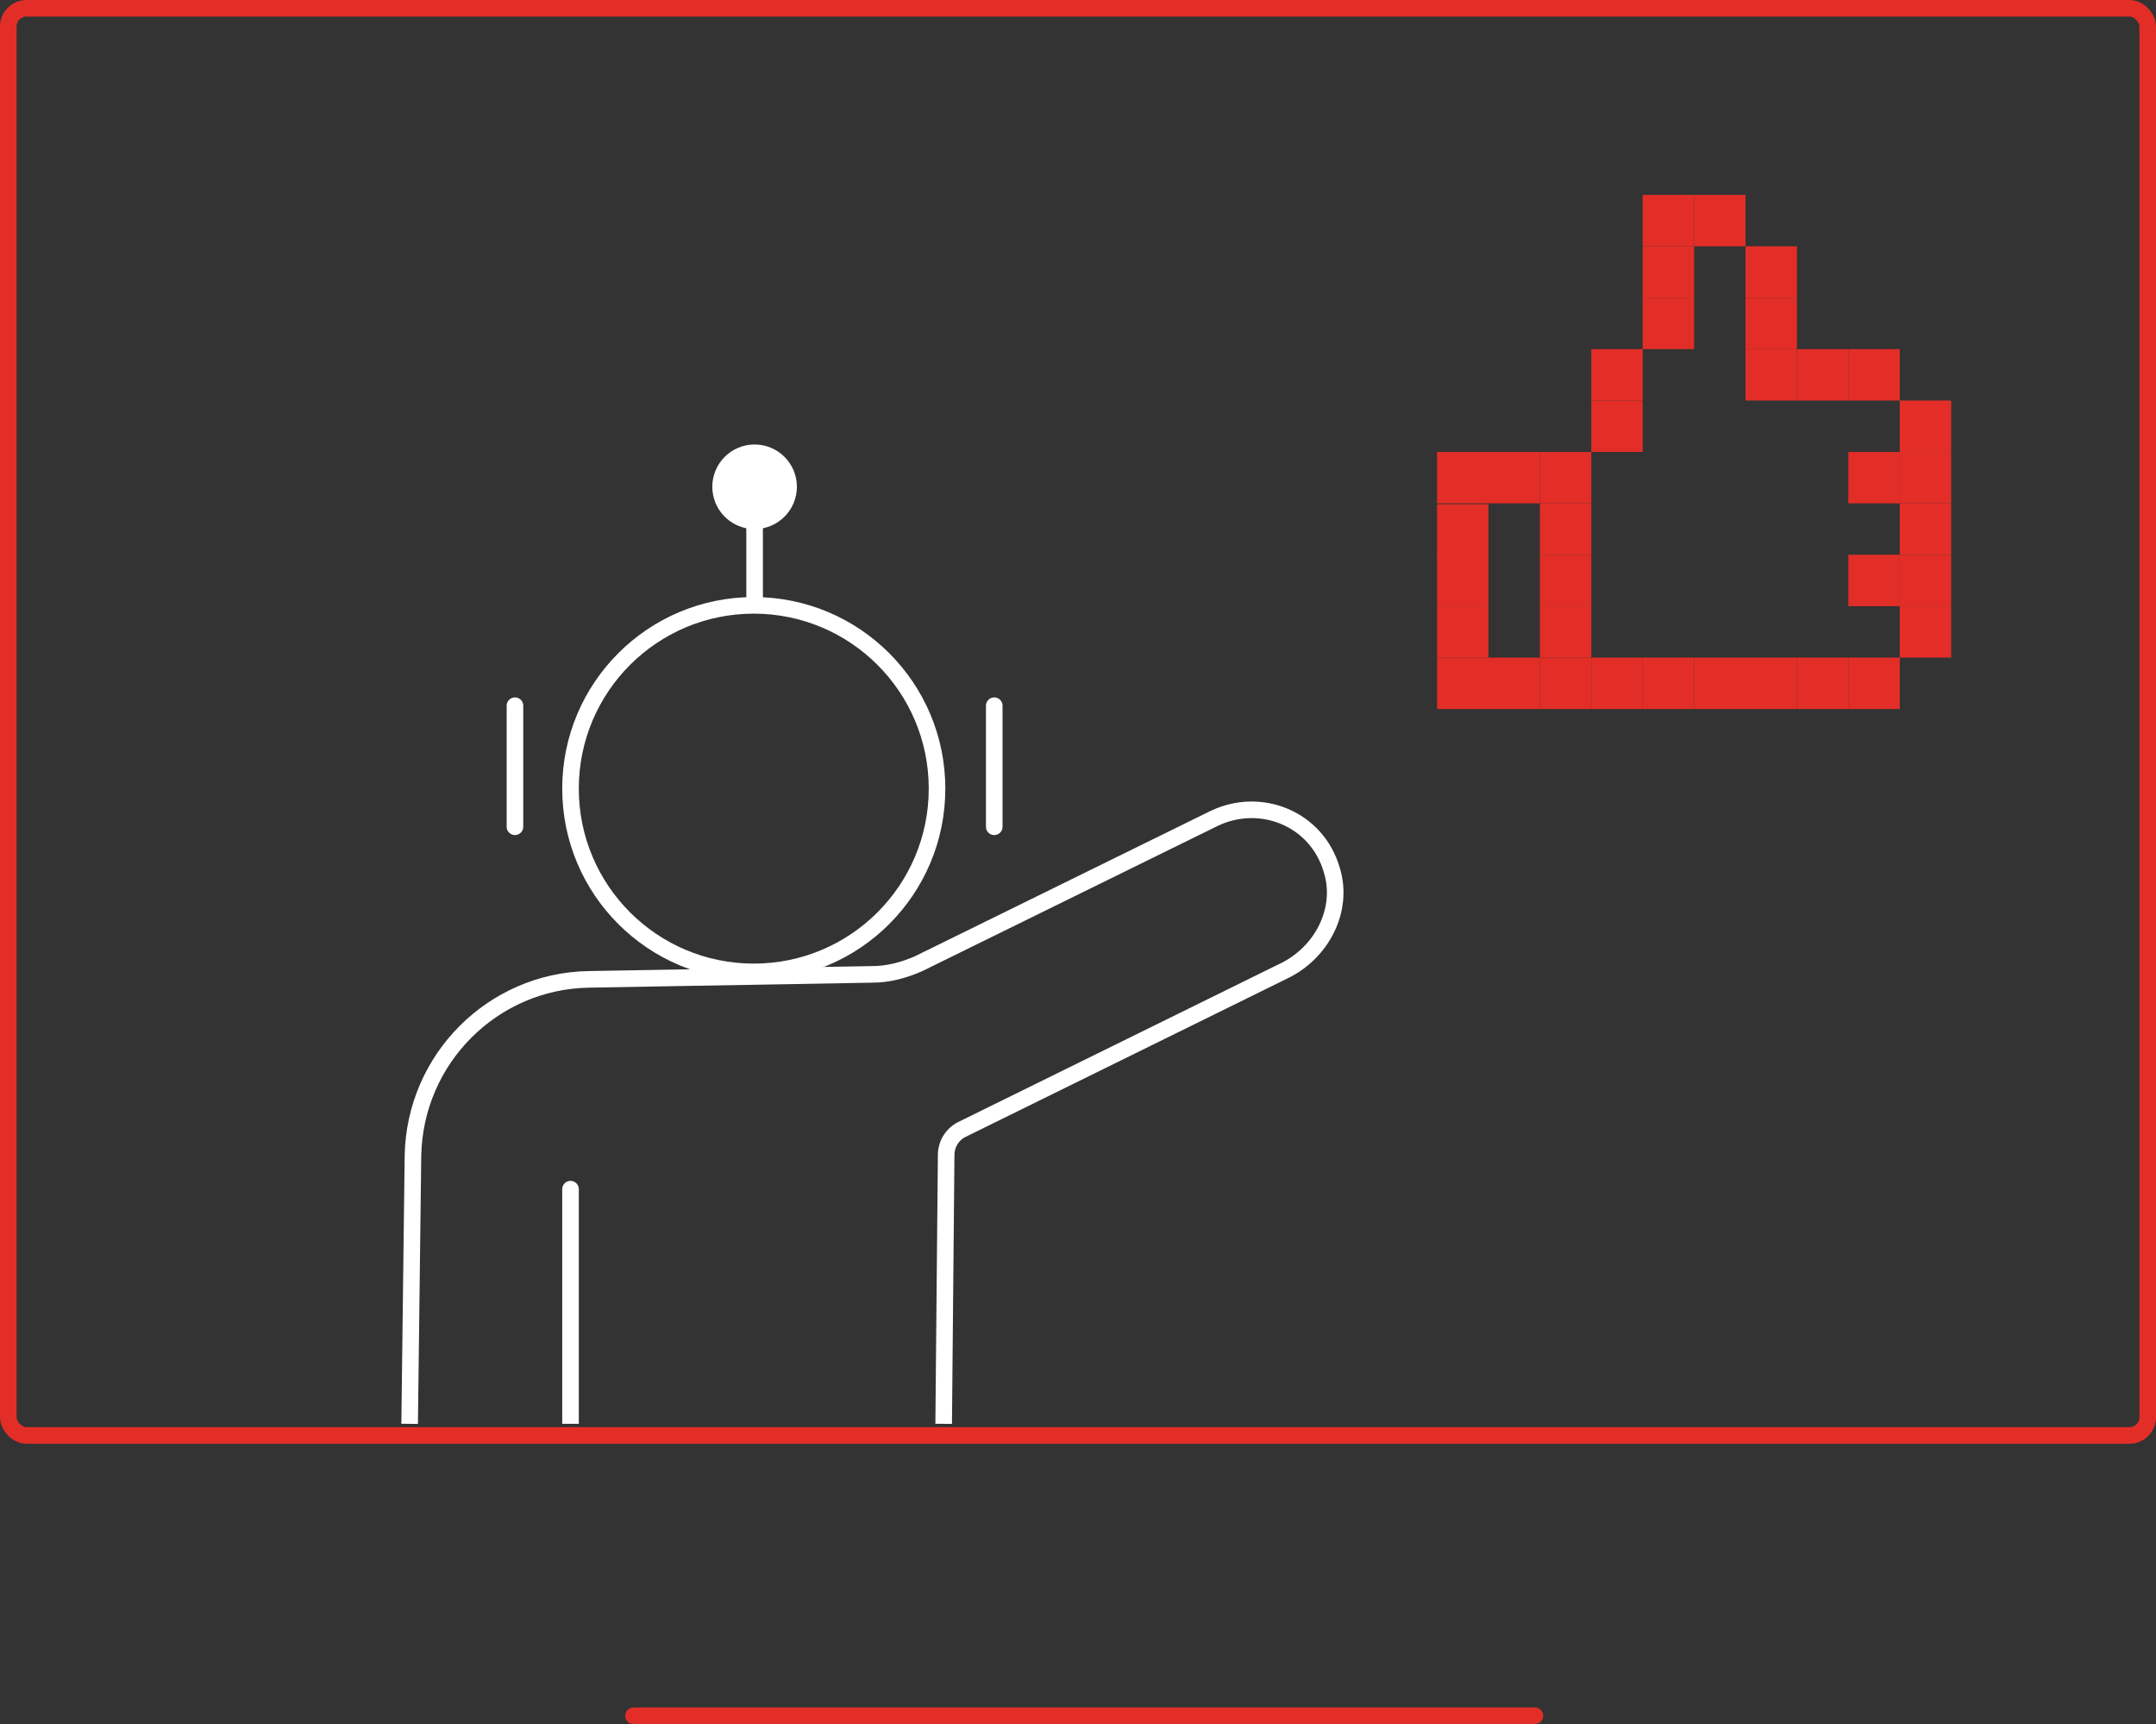<?xml version="1.0" encoding="UTF-8"?>
<svg id="Layer_1" xmlns="http://www.w3.org/2000/svg" version="1.1" viewBox="0 0 260 207.9">
  <rect x="0" y="0" width="260" height="207.9" fill="#333333" stroke="none"/>
  <!-- Generator: Adobe Illustrator 29.7.1, SVG Export Plug-In . SVG Version: 2.1.1 Build 8)  -->
  <defs>
    <style>
      .st0 {
        stroke: #e22e27;
        stroke-miterlimit: 10;
      }

      .st0, .st1 {
        stroke-linecap: round;
      }

      .st0, .st1, .st2 {
        fill: none;
      }

      .st0, .st1, .st2, .st3 {
        stroke-width: 2px;
      }

      .st4 {
        fill: #e22e27;
      }

      .st1, .st2, .st3 {
        stroke: #fff;
        stroke-linejoin: round;
      }

      .st3 {
        fill: #fff;
      }
    </style>
  </defs>
  <g>
    <rect class="st4" x="191.9" y="42.1" width="6.2" height="6.2"/>
    <rect class="st4" x="191.9" y="48.3" width="6.2" height="6.2"/>
    <rect class="st4" x="185.7" y="54.5" width="6.2" height="6.2"/>
    <rect class="st4" x="185.7" y="60.7" width="6.2" height="6.2"/>
    <rect class="st4" x="185.7" y="66.9" width="6.2" height="6.2"/>
    <rect class="st4" x="185.7" y="73.1" width="6.2" height="6.2"/>
    <rect class="st4" x="185.7" y="79.3" width="6.2" height="6.2"/>
    <rect class="st4" x="198.1" y="29.7" width="6.2" height="6.2"/>
    <rect class="st4" x="198.1" y="23.5" width="6.2" height="6.2"/>
    <rect class="st4" x="204.3" y="23.5" width="6.2" height="6.2"/>
    <rect class="st4" x="210.5" y="29.7" width="6.2" height="6.2"/>
    <rect class="st4" x="210.5" y="35.9" width="6.2" height="6.2"/>
    <rect class="st4" x="210.5" y="42.1" width="6.2" height="6.2"/>
    <rect class="st4" x="216.7" y="42.1" width="6.2" height="6.2"/>
    <rect class="st4" x="222.9" y="42.1" width="6.2" height="6.2"/>
    <rect class="st4" x="229.1" y="48.3" width="6.2" height="6.2"/>
    <rect class="st4" x="229.1" y="54.5" width="6.2" height="6.2"/>
    <rect class="st4" x="222.9" y="54.5" width="6.2" height="6.2"/>
    <rect class="st4" x="229.1" y="60.7" width="6.2" height="6.2"/>
    <rect class="st4" x="229.1" y="66.9" width="6.2" height="6.2"/>
    <rect class="st4" x="229.1" y="73.1" width="6.2" height="6.2"/>
    <rect class="st4" x="222.9" y="79.3" width="6.2" height="6.2"/>
    <rect class="st4" x="216.7" y="79.3" width="6.2" height="6.2"/>
    <rect class="st4" x="210.5" y="79.3" width="6.2" height="6.2"/>
    <rect class="st4" x="204.3" y="79.3" width="6.2" height="6.2"/>
    <rect class="st4" x="198.1" y="79.3" width="6.2" height="6.2"/>
    <rect class="st4" x="191.9" y="79.3" width="6.2" height="6.2"/>
    <rect class="st4" x="222.9" y="66.9" width="6.2" height="6.2"/>
    <rect class="st4" x="198.1" y="35.9" width="6.2" height="6.2"/>
    <rect class="st4" x="173.3" y="79.3" width="6.2" height="6.2"/>
    <rect class="st4" x="179.5" y="79.3" width="6.2" height="6.2"/>
    <rect class="st4" x="173.3" y="73.1" width="6.2" height="6.2"/>
    <rect class="st4" x="173.3" y="66.9" width="6.2" height="6.2"/>
    <rect class="st4" x="173.3" y="60.8" width="6.2" height="6.2"/>
    <rect class="st4" x="179.5" y="54.5" width="6.2" height="6.2"/>
    <rect class="st4" x="173.3" y="54.5" width="6.2" height="6.2"/>
  </g>
  <g>
    <g>
      <path class="st2" d="M49.4,171.7l.4-32.3c.2-11.7,9.6-21.1,21.2-21.3l34.2-.6c1.9,0,3.8-.5,5.6-1.3l35.6-17.5c5.6-2.7,12.4,0,14.2,6.2,1.5,4.8-1.2,10-5.8,12.2l-38.8,19.1c-1.2.6-1.9,1.8-1.9,3.1l-.3,32.4"/>
      <polyline class="st2" points="68.8 171.7 68.8 143.4 68.8 171.7"/>
      <circle class="st2" cx="90.9" cy="95.1" r="22.1"/>
    </g>
    <g>
      <line class="st2" x1="91" y1="59.2" x2="91" y2="72.9"/>
      <circle class="st3" cx="91" cy="58.7" r="4.1"/>
    </g>
  </g>
  <g>
    <rect class="st0" x="1" y="1" width="258" height="172.1" rx="2.2" ry="2.2"/>
    <line class="st0" x1="76.4" y1="206.9" x2="185.1" y2="206.9"/>
  </g>
  <g>
    <line class="st1" x1="62.1" y1="85.1" x2="62.1" y2="99.7"/>
    <line class="st1" x1="119.9" y1="85.1" x2="119.9" y2="99.7"/>
  </g>
</svg>
